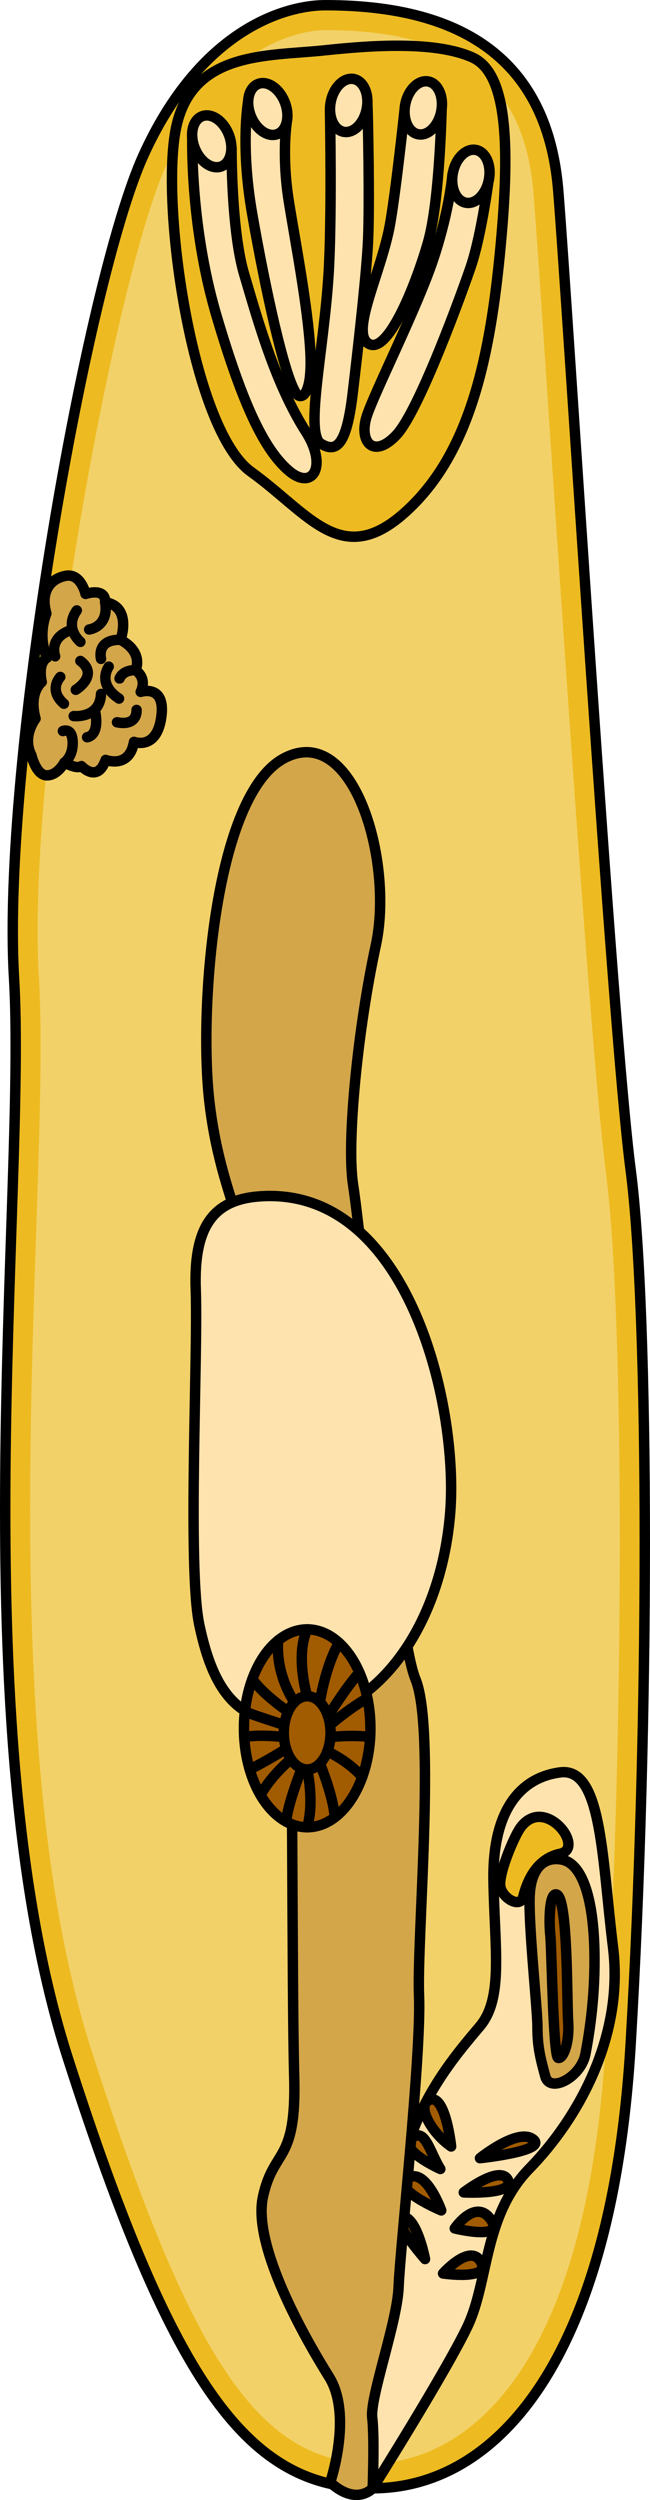 <?xml version="1.0" encoding="utf-8"?>
<!-- Generator: Adobe Illustrator 26.5.0, SVG Export Plug-In . SVG Version: 6.00 Build 0)  -->
<svg version="1.1" id="Camada_1" xmlns="http://www.w3.org/2000/svg" xmlns:xlink="http://www.w3.org/1999/xlink" x="0px" y="0px"
	 width="62.338px" height="239.684px" viewBox="0 0 62.338 239.684" enable-background="new 0 0 62.338 239.684"
	 xml:space="preserve">
<g>
	<path fill="#EDBB21" stroke="#000000" stroke-linecap="round" stroke-linejoin="round" stroke-miterlimit="10" d="M31.214,0.5
		c-3.968,0-12.069,2.414-17.499,14.482S0.137,73.213,1.344,93.73s-5.129,71.507,5.129,103.488s17.499,41.335,29.266,41.335
		s22.93-12.069,24.741-42.542s1.81-69.998,0-83.877s-6.034-82.67-6.939-93.833C52.636,7.138,45.998,0.5,31.214,0.5z"/>
	<path fill="#F3D169" d="M35.74,236.164c-10.8,0-17.358-9.641-26.992-39.674c-7.156-22.308-6.073-54.69-5.282-78.335
		c0.332-9.928,0.619-18.502,0.262-24.564C2.518,73,10.877,27.111,15.894,15.962C21.493,3.519,29.638,2.889,31.214,2.889
		c12.745,0,19.083,4.959,19.946,15.606c0.268,3.309,0.828,11.696,1.539,22.315c1.646,24.616,4.132,61.815,5.412,71.633
		c1.777,13.619,1.77,53.384-0.015,83.427C55.874,233.258,40.423,236.164,35.74,236.164z"/>
	<path fill="#EDBB21" stroke="#000000" stroke-linecap="round" stroke-linejoin="round" stroke-miterlimit="10" d="M31.152,4.823
		c-5.497,0.589-12.952,0-14.333,7.771s1.727,28.667,7.253,32.638s8.635,9.325,14.679,3.972s8.116-14.161,9.153-24.522
		c1.036-10.361,0.863-17.614-2.59-19.169C41.859,3.96,35.987,4.305,31.152,4.823z"/>
	<g>
		<path fill="#FFE3AE" stroke="#000000" stroke-linecap="round" stroke-linejoin="round" stroke-miterlimit="10" d="M35.74,238.553
			c0,0,7.043-11.197,9.098-15.524s1.514-10.6,5.949-15.143c4.435-4.543,9.086-12.439,8.004-21.2
			c-1.082-8.761-1.082-17.306-5.084-16.765c-4.002,0.541-6.49,3.894-6.382,10.383c0.108,6.49,0.973,11.249-1.298,13.953
			s-6.273,7.247-7.571,14.061c-1.298,6.814-4.326,21.849-4.326,23.796C34.13,234.062,35.74,238.553,35.74,238.553z"/>
		<g>
			<path fill="#A15B00" stroke="#000000" stroke-linecap="round" stroke-linejoin="round" stroke-miterlimit="10" d="M46.03,206.908
				c0,0,3.626-2.936,5.094-1.813C52.592,206.217,46.03,206.908,46.03,206.908z"/>
			<path fill="#A15B00" stroke="#000000" stroke-linecap="round" stroke-linejoin="round" stroke-miterlimit="10" d="
				M44.476,210.189c0,0,3.454-2.677,4.231-1.209C49.484,210.448,44.476,210.189,44.476,210.189z"/>
			<path fill="#A15B00" stroke="#000000" stroke-linecap="round" stroke-linejoin="round" stroke-miterlimit="10" d="
				M43.612,213.643c0,0,1.986-2.936,3.454-0.863C48.534,214.852,43.612,213.643,43.612,213.643z"/>
			<path fill="#A15B00" stroke="#000000" stroke-linecap="round" stroke-linejoin="round" stroke-miterlimit="10" d="M42.49,217.96
				c0,0,2.59-2.936,3.626-1.122C47.152,218.651,42.49,217.96,42.49,217.96z"/>
			<path fill="#A15B00" stroke="#000000" stroke-linecap="round" stroke-linejoin="round" stroke-miterlimit="10" d="
				M40.763,216.579c0,0-0.777-4.058-2.159-4.058S40.763,216.579,40.763,216.579z"/>
			<path fill="#A15B00" stroke="#000000" stroke-linecap="round" stroke-linejoin="round" stroke-miterlimit="10" d="
				M42.317,211.916c0,0-1.468-4.145-3.195-3.108C37.395,209.844,42.317,211.916,42.317,211.916z"/>
			<path fill="#A15B00" stroke="#000000" stroke-linecap="round" stroke-linejoin="round" stroke-miterlimit="10" d="
				M42.231,207.944c-1.036-1.641-1.468-4.058-2.763-2.936C38.172,206.131,42.231,207.944,42.231,207.944z"/>
			<path fill="#A15B00" stroke="#000000" stroke-linecap="round" stroke-linejoin="round" stroke-miterlimit="10" d="
				M43.267,205.785c0,0-0.518-4.922-1.986-4.49C39.813,201.727,41.367,204.49,43.267,205.785z"/>
		</g>
		<path fill="#D3A64A" stroke="#000000" stroke-linecap="round" stroke-linejoin="round" stroke-miterlimit="10" d="M53.899,178.288
			c-1.588-0.318-2.997,0.642-3.104,3.533s0.756,10.863,0.749,12.524c-0.007,1.986,0.336,3.154,0.749,4.71
			c0.443,1.668,3.425,0.107,3.854-2.141c0.428-2.248,0.963-5.78,0.856-10.062C56.896,182.57,56.04,178.716,53.899,178.288z"/>
		<path fill="#A15B00" stroke="#000000" stroke-linecap="round" stroke-linejoin="round" stroke-miterlimit="10" d="M53.391,181.63
			c-0.708-0.265-0.756,2.542-0.618,3.847c0.137,1.305,0.275,11.678,0.756,11.815c0.481,0.137,1.099-1.443,0.962-3.435
			S54.49,182.043,53.391,181.63z"/>
		<path fill="#EDBB21" stroke="#000000" stroke-linecap="round" stroke-linejoin="round" stroke-miterlimit="10" d="M49.915,175.219
			c-0.615,0.843-2.245,4.663-1.9,5.785c0.345,1.122,1.9,1.9,2.159,0.863c0.259-1.036,1.036-3.626,3.54-4.145
			C56.219,177.205,52.247,172.024,49.915,175.219z"/>
	</g>
	<g>
		<path fill="#FFE3AE" stroke="#000000" stroke-linecap="round" stroke-linejoin="round" stroke-miterlimit="10" d="M43.392,16.732
			c0,0-0.237,3.201-1.76,7.887S36.01,37.387,35.19,39.846s0.586,4.217,2.811,1.874c2.226-2.343,6.453-14.098,7.145-16.137
			c1.074-3.162,1.785-8.851,1.785-8.851"/>
		<path fill="#FFE3AE" stroke="#000000" stroke-linecap="round" stroke-linejoin="round" stroke-miterlimit="10" d="M38.787,10.658
			c0,0-0.815,7.656-1.382,10.846c-0.799,4.49-3.711,10.084-2.188,11.352c1.856,1.545,4.665-5.547,5.836-9.647
			c1.171-4.1,1.315-13.383,1.315-13.383"/>
		<path fill="#FFE3AE" stroke="#000000" stroke-linecap="round" stroke-linejoin="round" stroke-miterlimit="10" d="M31.648,10.667
			c0,0,0.2,10.308-0.14,15.687c-0.462,7.306-2.287,15.237-0.73,16.184c1.498,0.912,2.456,0.133,3.042-4.786
			c0.586-4.92,1.372-11.927,1.488-14.89c0.14-3.566-0.007-11.528-0.083-13.21"/>
		<path fill="#FFE3AE" stroke="#000000" stroke-linecap="round" stroke-linejoin="round" stroke-miterlimit="10" d="M23.868,9.297
			c0,0-0.892,4.285,0.322,11.229s3.055,15.51,4.21,17.183c0.477,0.69,1.598,0.247,1.361-4.061s-1.514-10.865-2.071-14.403
			c-0.682-4.333-0.199-7.456-0.199-7.456"/>
		<path fill="#FFE3AE" stroke="#000000" stroke-linecap="round" stroke-linejoin="round" stroke-miterlimit="10" d="M18.449,12.783
			c0,0-0.306,8.593,2.298,17.43s4.655,12.94,6.944,14.913c2.288,1.973,3.755-0.424,1.657-3.709
			c-2.984-4.671-4.69-10.942-5.935-15.137c-1.245-4.195-1.206-12.106-1.206-12.106"/>
		
			<ellipse transform="matrix(0.188 -0.982 0.982 0.188 20.087 58.064)" fill="#FFE3AE" stroke="#000000" stroke-linecap="round" stroke-linejoin="round" stroke-miterlimit="10" cx="45.147" cy="16.888" rx="2.577" ry="1.757"/>
		
			<ellipse transform="matrix(0.188 -0.982 0.982 0.188 22.82 48.248)" fill="#FFE3AE" stroke="#000000" stroke-linecap="round" stroke-linejoin="round" stroke-miterlimit="10" cx="40.579" cy="10.328" rx="2.577" ry="1.757"/>
		
			<ellipse transform="matrix(0.188 -0.982 0.982 0.188 17.245 41.039)" fill="#FFE3AE" stroke="#000000" stroke-linecap="round" stroke-linejoin="round" stroke-miterlimit="10" cx="33.433" cy="10.094" rx="2.577" ry="1.757"/>
		
			<ellipse transform="matrix(0.933 -0.358 0.358 0.933 -2.036 9.908)" fill="#FFE3AE" stroke="#000000" stroke-linecap="round" stroke-linejoin="round" stroke-miterlimit="10" cx="25.702" cy="10.445" rx="1.757" ry="2.577"/>
		
			<ellipse transform="matrix(0.933 -0.358 0.358 0.933 -3.505 8.188)" fill="#FFE3AE" stroke="#000000" stroke-linecap="round" stroke-linejoin="round" stroke-miterlimit="10" cx="20.327" cy="13.545" rx="1.757" ry="2.577"/>
	</g>
	<g>
		<path fill="#D3A64A" stroke="#000000" stroke-linecap="round" stroke-linejoin="round" stroke-miterlimit="10" d="M3.015,72.41
			c0,0,0.445,1.927,1.483,1.927s1.68-1.236,1.68-1.236s1.186,0.692,1.631,0.346c0,0,1.532,1.68,2.323-0.593
			c0,0,2.273,0.89,2.718-1.73c0,0,2.175,0.84,2.619-2.372c0.445-3.212-1.977-2.422-1.977-2.422s0.692-1.236-0.494-2.076
			c0,0,0.84-1.68-1.433-2.916c0,0,1.137-3.163-1.483-3.608c0,0,0.198-1.384-1.878-0.791c0,0-0.445-2.026-1.927-1.73
			s-2.422,1.532-1.829,3.608c0,0-0.89,1.977,0.049,4.25c0,0-0.89,0.395-0.494,2.323c0,0-1.285,0.988-0.593,3.509
			C3.411,68.901,2.076,70.581,3.015,72.41z"/>
		<path fill="none" stroke="#000000" stroke-linecap="round" stroke-linejoin="round" stroke-miterlimit="10" d="M6.178,73.102
			c0,0,0.84-0.544,0.791-1.977c-0.049-1.433-0.939-1.038-0.939-1.038"/>
		<path fill="none" stroke="#000000" stroke-linecap="round" stroke-linejoin="round" stroke-miterlimit="10" d="M8.353,70.68
			c0,0,1.285-0.099,0.741-2.619"/>
		<path fill="none" stroke="#000000" stroke-linecap="round" stroke-linejoin="round" stroke-miterlimit="10" d="M7.068,68.654
			c0,0,2.52,0.247,2.619-2.125"/>
		<path fill="none" stroke="#000000" stroke-linecap="round" stroke-linejoin="round" stroke-miterlimit="10" d="M7.265,66.133
			c0,0,2.273-1.384,0.445-2.768"/>
		<path fill="none" stroke="#000000" stroke-linecap="round" stroke-linejoin="round" stroke-miterlimit="10" d="M5.783,64.898
			c0,0-1.186,1.236,0.346,2.57"/>
		<path fill="none" stroke="#000000" stroke-linecap="round" stroke-linejoin="round" stroke-miterlimit="10" d="M5.289,62.921
			c0,0-0.692-1.779,1.532-2.52"/>
		<path fill="none" stroke="#000000" stroke-linecap="round" stroke-linejoin="round" stroke-miterlimit="10" d="M7.71,61.537
			c0,0-1.581-1.285-0.346-3.015"/>
		<path fill="none" stroke="#000000" stroke-linecap="round" stroke-linejoin="round" stroke-miterlimit="10" d="M8.55,60.351
			c0,0,1.927-0.247,1.532-2.619"/>
		<path fill="none" stroke="#000000" stroke-linecap="round" stroke-linejoin="round" stroke-miterlimit="10" d="M9.687,63.168
			c0,0-0.494-1.878,1.878-1.829"/>
		<path fill="none" stroke="#000000" stroke-linecap="round" stroke-linejoin="round" stroke-miterlimit="10" d="M12.998,64.256
			c0,0-1.137-0.099-1.532,0.791"/>
		<path fill="none" stroke="#000000" stroke-linecap="round" stroke-linejoin="round" stroke-miterlimit="10" d="M10.428,63.91
			c0,0-1.186,1.631,0.988,3.064"/>
		<path fill="none" stroke="#000000" stroke-linecap="round" stroke-linejoin="round" stroke-miterlimit="10" d="M13.097,68.061
			c0,0,0.148,1.581-1.878,1.186"/>
	</g>
	<g>
		<path fill="#D3A64A" stroke="#000000" stroke-linecap="round" stroke-linejoin="round" stroke-miterlimit="10" d="M20.04,105.251
			c-0.937-8.906,0.576-29.127,7.253-32.581c6.677-3.454,10.477,10.016,8.75,17.96c-1.727,7.944-2.809,18.843-2.187,22.91
			c1.266,8.289,4.029,42.712,5.987,47.432s0.115,24.867,0.345,30.394c0.23,5.526-1.842,24.522-1.957,27.861
			c-0.115,3.339-2.763,10.592-2.533,12.549c0.23,1.957,0.042,6.778,0.042,6.778s-1.539,1.741-4.072-0.561
			c0,0,2.187-6.447-0.115-10.131c-2.303-3.684-7.368-12.549-6.332-17.269c1.036-4.72,3.224-3.108,2.993-11.513
			c-0.23-8.404-0.115-36.725-0.461-41.676c-0.345-4.95-3.454-34.883-4.26-38.107C22.688,116.073,20.731,111.813,20.04,105.251z"/>
		<path fill="#FFE3AE" stroke="#000000" stroke-linecap="round" stroke-linejoin="round" stroke-miterlimit="10" d="M24.99,114.691
			c-4.439,0.289-6.447,2.763-6.217,8.98c0.23,6.217-0.806,26.709,0.345,32.12c1.151,5.411,3.339,10.477,10.592,8.98
			c7.253-1.497,12.664-9.556,13.47-19.802S39.151,113.77,24.99,114.691z"/>
		<g>
			
				<ellipse fill="#A15B00" stroke="#000000" stroke-linecap="round" stroke-linejoin="round" stroke-miterlimit="10" cx="29.46" cy="165.694" rx="6.065" ry="9.488"/>
			
				<ellipse fill="#A15B00" stroke="#000000" stroke-linecap="round" stroke-linejoin="round" stroke-miterlimit="10" cx="29.46" cy="166.127" rx="2.243" ry="3.509"/>
			<path fill="none" stroke="#000000" stroke-linecap="round" stroke-linejoin="round" stroke-miterlimit="10" d="M28.24,163.183
				c0,0-1.816-2.495-1.566-5.918"/>
			<path fill="none" stroke="#000000" stroke-linecap="round" stroke-linejoin="round" stroke-miterlimit="10" d="M29.46,162.617
				c0,0-1.167-3.856,0-6.411"/>
			<path fill="none" stroke="#000000" stroke-linecap="round" stroke-linejoin="round" stroke-miterlimit="10" d="M30.679,163.183
				c0,0,0.478-3.304,1.824-5.697"/>
			<path fill="none" stroke="#000000" stroke-linecap="round" stroke-linejoin="round" stroke-miterlimit="10" d="M31.463,164.557
				c0,0,1.602-2.634,3.003-4.222"/>
			<path fill="none" stroke="#000000" stroke-linecap="round" stroke-linejoin="round" stroke-miterlimit="10" d="M31.652,165.378
				c0,0,1.756-1.543,3.586-2.573"/>
			<path fill="none" stroke="#000000" stroke-linecap="round" stroke-linejoin="round" stroke-miterlimit="10" d="M31.685,166.534
				c0,0,2.152-0.24,3.816,0"/>
			<path fill="none" stroke="#000000" stroke-linecap="round" stroke-linejoin="round" stroke-miterlimit="10" d="M27.217,166.534
				c0,0-2.256-0.288-3.797,0"/>
			<path fill="none" stroke="#000000" stroke-linecap="round" stroke-linejoin="round" stroke-miterlimit="10" d="M27.268,165.378
				c0,0-2.951-0.941-3.786-1.286"/>
			<path fill="none" stroke="#000000" stroke-linecap="round" stroke-linejoin="round" stroke-miterlimit="10" d="M27.633,164.091
				c0,0-2.318-1.551-3.436-3.112"/>
			<path fill="none" stroke="#000000" stroke-linecap="round" stroke-linejoin="round" stroke-miterlimit="10" d="M27.446,167.663
				c0,0-1.967,1.229-3.503,1.973"/>
			<path fill="none" stroke="#000000" stroke-linecap="round" stroke-linejoin="round" stroke-miterlimit="10" d="M29.46,169.636
				c0,0,0.708,3.09,0,5.546"/>
			<path fill="none" stroke="#000000" stroke-linecap="round" stroke-linejoin="round" stroke-miterlimit="10" d="M30.679,169.069
				c0,0,1.308,3.157,1.421,5.166"/>
			<path fill="none" stroke="#000000" stroke-linecap="round" stroke-linejoin="round" stroke-miterlimit="10" d="M31.39,167.913
				c0,0,1.938,0.839,3.352,2.446"/>
			<path fill="none" stroke="#000000" stroke-linecap="round" stroke-linejoin="round" stroke-miterlimit="10" d="M28.942,169.535
				c0,0-1.36,3.411-1.496,5.108"/>
			<path fill="none" stroke="#000000" stroke-linecap="round" stroke-linejoin="round" stroke-miterlimit="10" d="M27.905,168.649
				c0,0-1.841,1.496-2.924,3.44"/>
		</g>
	</g>
</g>
</svg>
